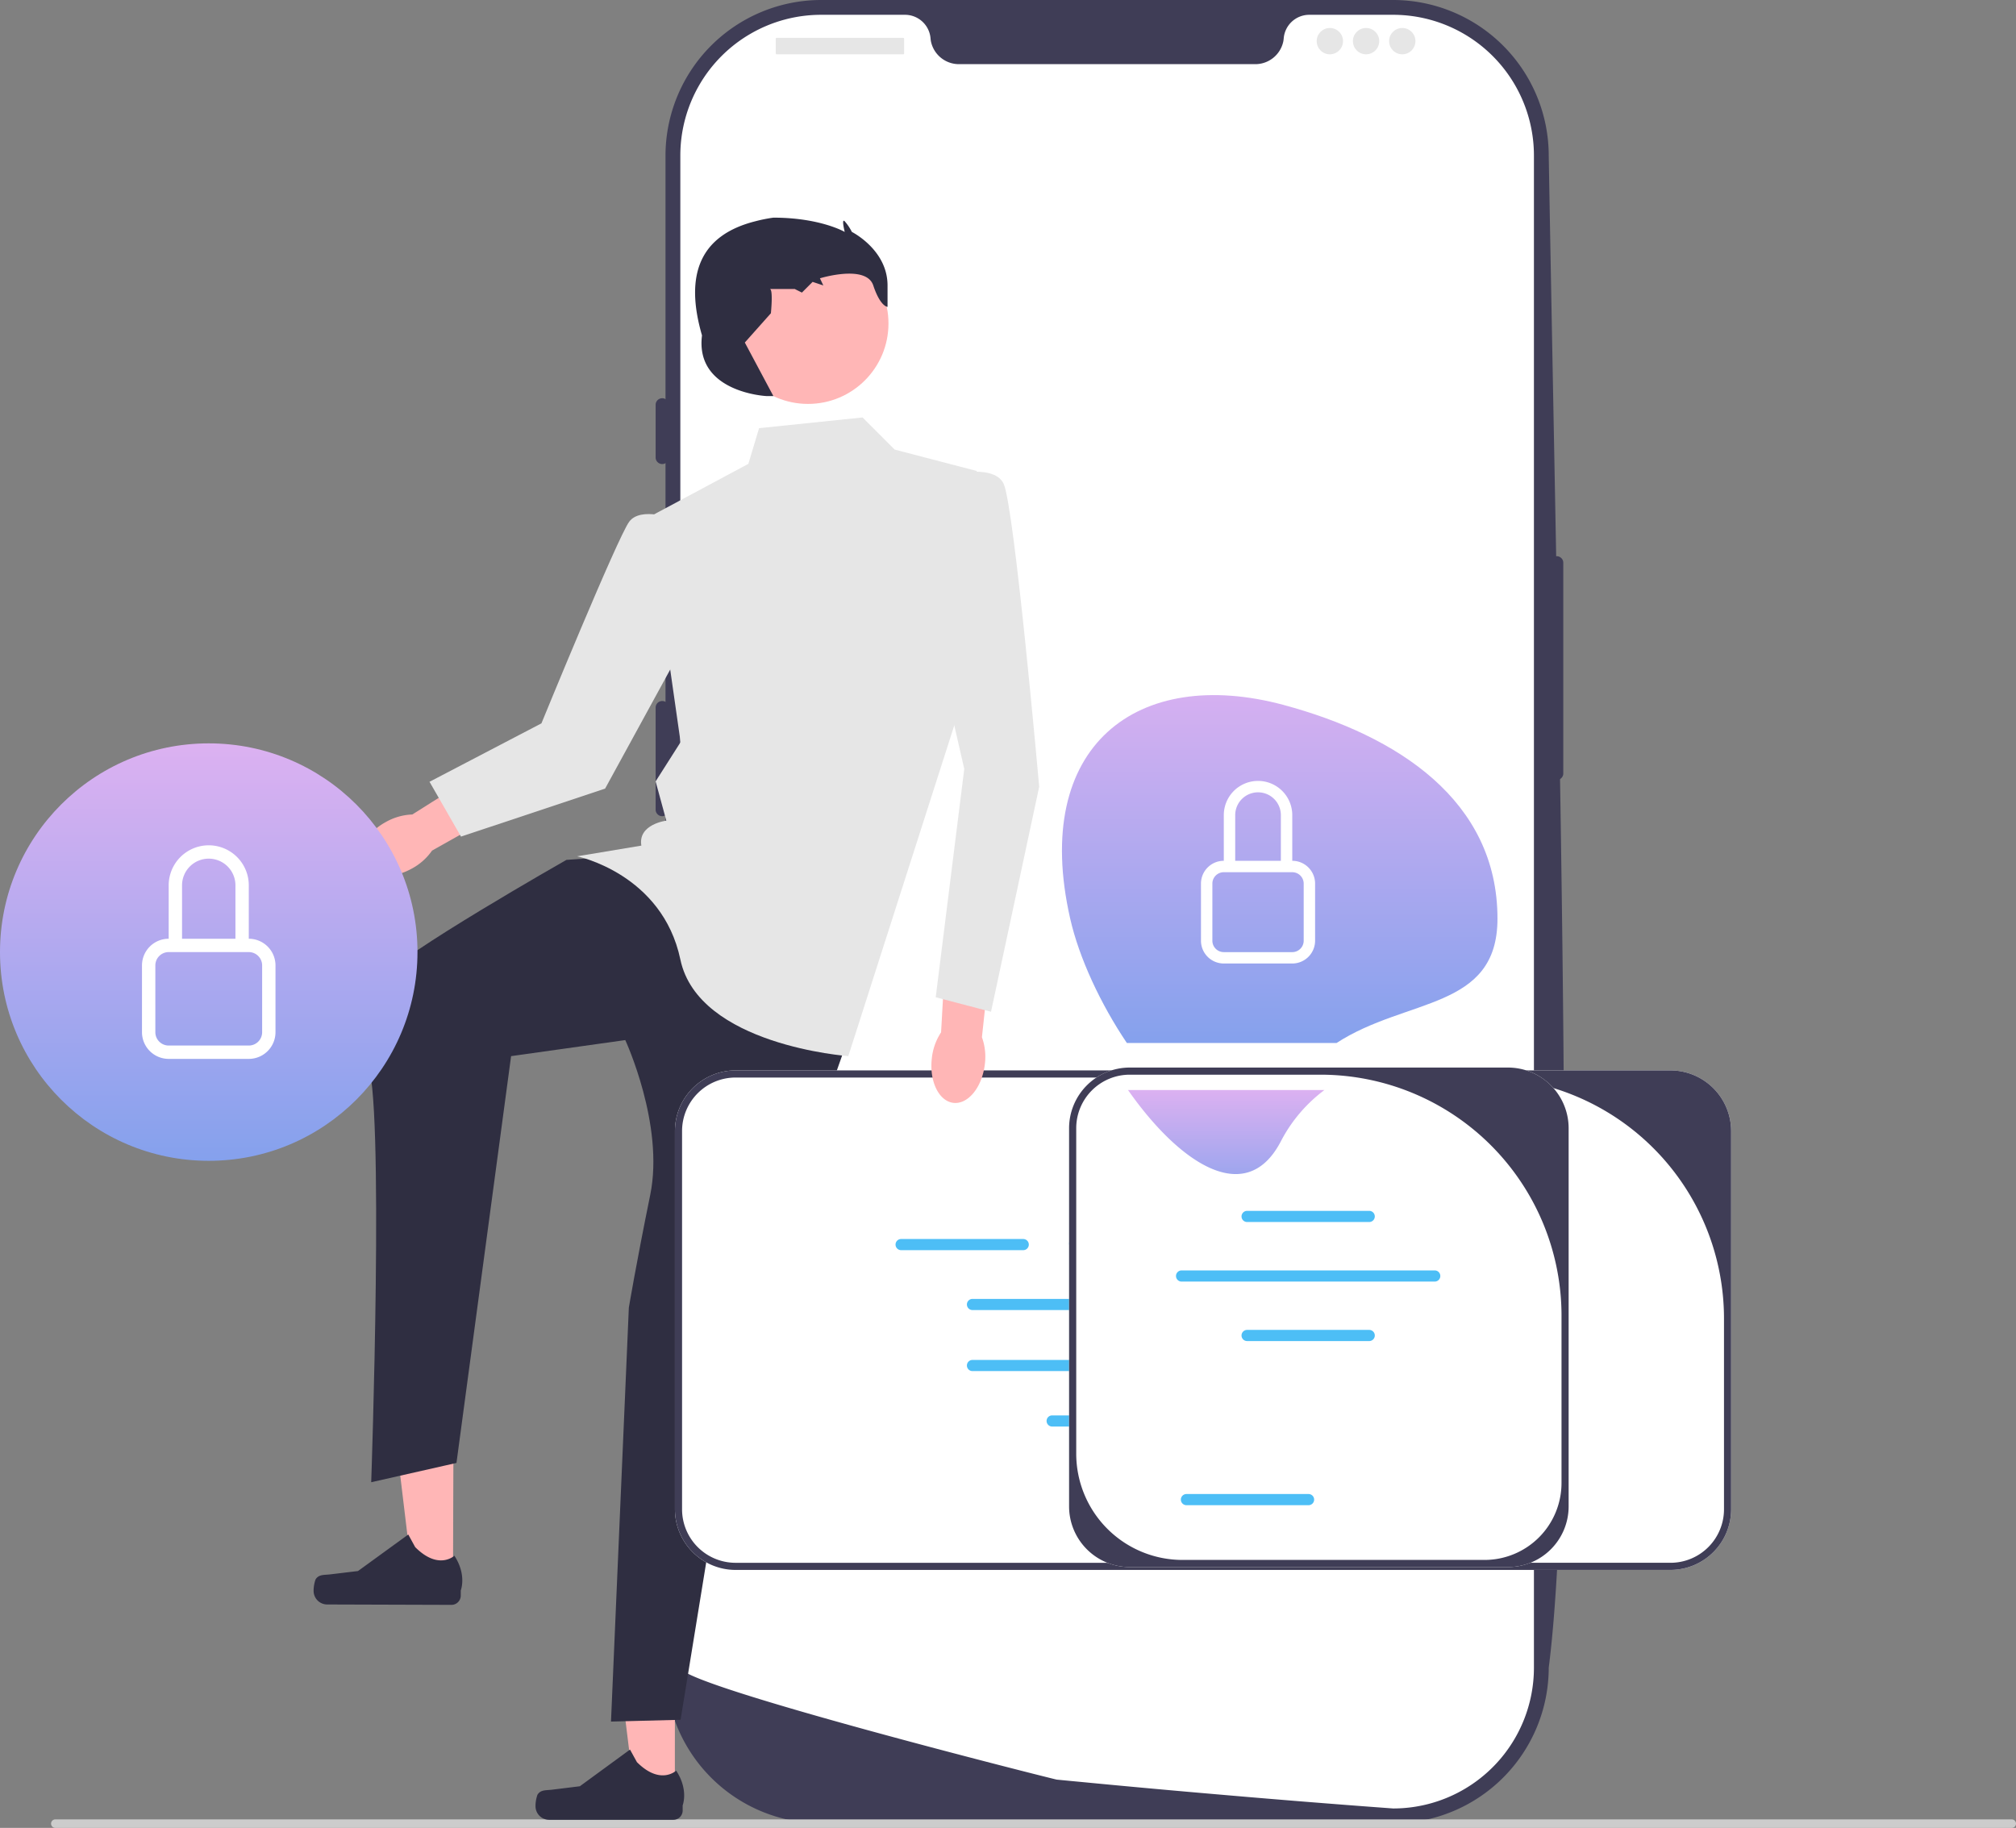 <svg xmlns="http://www.w3.org/2000/svg" xmlns:xlink="http://www.w3.org/1999/xlink" width="758.984" height="688.204" viewBox="0 0 758.984 688.204"><rect x="0" y="0" width="758.984" height="688.204" fill="#808080" stroke="none"/><defs><style>.a{fill:#3f3d56;}.b{fill:#fff;}.c{fill:#e6e6e6;}.d{fill:#ccc;}.e{fill:#ffb6b6;}.f{fill:#2f2e41;}.g{fill:#4dbef6;}.h{fill:url(#a);}</style><linearGradient id="a" x1="0.5" x2="0.5" y2="1" gradientUnits="objectBoundingBox"><stop offset="0" stop-color="#dcb1f1"/><stop offset="1" stop-color="#85a1ed"/></linearGradient></defs><g transform="translate(246.832)"><path class="a" d="M460.448,686.471H245.087a58.647,58.647,0,0,1-58.58-58.581V58.58A58.647,58.647,0,0,1,245.087,0H460.446a58.647,58.647,0,0,1,58.58,58.58c4.009,228.618,10.845,484.632,0,569.311a58.647,58.647,0,0,1-58.58,58.581h0Z" transform="translate(-182.79)"/><path class="a" d="M436.9,155.885a2.481,2.481,0,0,0-2.478,2.478v79.3a2.478,2.478,0,1,0,4.956,0v-79.3A2.481,2.481,0,0,0,436.9,155.885Z" transform="translate(-97.662 53.527)"/><path class="b" d="M512.026,57.157v569.3a53.01,53.01,0,0,1-49.552,52.9h-.012c-.409.025-.818.05-1.239.062-.731.037-1.462.05-2.206.05,0,0-2.726-.2-7.707-.57-5.031-.372-12.354-.929-21.486-1.66q-4.108-.316-8.674-.694c-6.072-.5-12.738-1.041-19.888-1.66-2.85-.235-5.8-.5-8.81-.756-15.39-1.326-32.626-2.875-50.8-4.634q-4.609-.428-9.293-.892c-.818-.087-141.695-35.5-141.695-42.142V57.157A53,53,0,0,1,243.669,4.147h31.647a9.663,9.663,0,0,1,9.554,8.984c.037.335.074.669.136,1a10.768,10.768,0,0,0,10.718,8.6H406.962a10.768,10.768,0,0,0,10.718-8.6c.062-.335.1-.669.136-1a9.663,9.663,0,0,1,9.554-8.984h31.647a53,53,0,0,1,53.009,53.009h0Z" transform="translate(-181.364 1.424)"/><path class="a" d="M186.218,111.61a2.481,2.481,0,0,0-2.478,2.478v19.826a2.478,2.478,0,1,0,4.956,0V114.088A2.481,2.481,0,0,0,186.218,111.61Z" transform="translate(-183.74 38.324)"/><path class="a" d="M186.218,155.885a2.481,2.481,0,0,0-2.478,2.478v38.413a2.478,2.478,0,1,0,4.956,0V158.363a2.481,2.481,0,0,0-2.478-2.478Z" transform="translate(-183.74 53.527)"/><path class="a" d="M186.218,196.47a2.481,2.481,0,0,0-2.478,2.478v38.413a2.478,2.478,0,1,0,4.956,0V198.948A2.481,2.481,0,0,0,186.218,196.47Z" transform="translate(-183.74 67.462)"/><rect class="c" width="48.326" height="6.196" rx="0.31" transform="translate(45.228 14.25)"/><circle class="c" cx="4.956" cy="4.956" r="4.956" transform="translate(248.879 10.533)"/><circle class="c" cx="4.956" cy="4.956" r="4.956" transform="translate(262.509 10.533)"/><circle class="c" cx="4.956" cy="4.956" r="4.956" transform="translate(276.14 10.533)"/></g><path class="d" d="M14.314,511.515a1.594,1.594,0,0,0,1.6,1.6H752.47a1.6,1.6,0,0,0,0-3.2H15.913a1.594,1.594,0,0,0-1.6,1.6Z" transform="translate(4.915 175.091)"/><g transform="translate(201.608 617.844)"><path class="e" d="M194.83,518.182h-15.1l-7.186-58.261h22.293Z" transform="translate(-142.362 -459.92)"/><path class="f" d="M150.795,507.391h0a12.969,12.969,0,0,0-.718,4.27h0a5.126,5.126,0,0,0,5.127,5.127H201.98a3.5,3.5,0,0,0,3.5-3.5v-1.947s2.314-5.853-2.45-13.068c0,0-5.921,5.649-14.769-3.2l-2.609-4.727-18.886,13.813-10.469,1.289c-2.29.282-4.321-.044-5.5,1.94h0Z" transform="translate(-150.076 -449.471)"/></g><g transform="translate(118.065 536.851)"><path class="e" d="M132.6,457.962l-15.1-.05-7-58.284,22.293.073Z" transform="translate(-80.123 -399.629)"/><path class="f" d="M88.619,447h0a12.968,12.968,0,0,0-.732,4.267h0A5.126,5.126,0,0,0,93,456.413l46.777.148a3.5,3.5,0,0,0,3.508-3.486l.006-1.947s2.333-5.846-2.409-13.075c0,0-5.939,5.63-14.759-3.246l-2.594-4.735L104.6,443.824,94.125,445.08c-2.291.275-4.321-.057-5.505,1.923h0Z" transform="translate(-87.887 -389.176)"/></g><path class="f" d="M197.419,240l-18.807,1.343s-63.67,36.2-69.043,44.261-12.762,19.479-6.045,31.569,1.6,158.482,1.6,158.482l32.1-7.261L157.79,315.229l42.988-6.045s14.777,31.881,9.4,58.257-8.06,42.5-8.06,42.5L195.4,565.768l26.2-.672,23.509-144.413L285.41,306.5l-52.392-61.8-35.6-4.7Z" transform="translate(34.627 82.409)"/><path class="c" d="M269.2,117l-38.958,4.03-4.03,13.434L188.6,154.614l12.09,84.632-9.4,14.777,4.03,14.777s-10.747,1.343-9.4,9.4l-24.181,4.03s32.072,6.548,38.873,38.873,63.223,36.356,63.223,36.356L308.162,219.1l4.03-81.946-30.9-8.06Z" transform="translate(55.535 40.175)"/><circle class="e" cx="30.285" cy="30.285" r="30.285" transform="translate(273.923 91.507)"/><path class="f" d="M221.58,128.169h0s-26.867-1.343-24.181-22.837c-6.65-22.889-.764-37.75,20.151-42.988A58.181,58.181,0,0,1,224.266,61c17.669,0,26.867,5.373,26.867,5.373s-1.343-5.321,0-4a18.722,18.722,0,0,1,2.687,4s13.434,6.717,13.434,20.151v8.06s-2.687,0-5.373-8.06S241.8,83.837,241.8,83.837l1.275,2.687-4.03-1.343-4.03,4.03-2.687-1.343h-9.4c1.343,0,.407,9.129.407,9.129l-9.811,11.021,10.747,20.151Z" transform="translate(66.888 20.946)"/><path class="e" d="M110.7,236.033c-7.648,4.174-11.7,11.5-9.039,16.371s11.01,5.429,18.658,1.255a21.809,21.809,0,0,0,7.713-6.824l32.186-18.094L151.4,213.816l-30.794,19.421a21.809,21.809,0,0,0-9.912,2.8Z" transform="translate(34.627 73.419)"/><path class="c" d="M212.535,145.946s-12.617-4.8-16.964.979-33.064,75.948-33.064,75.948l-42.133,22,11.848,20.633,54.255-18.063,35.8-65.467Z" transform="translate(41.333 49.471)"/><g transform="translate(254.098 261.709)"><path class="b" d="M586.787,322.835v142.4A22.863,22.863,0,0,1,563.95,488.07H211.986a22.863,22.863,0,0,1-22.837-22.837v-142.4A22.863,22.863,0,0,1,211.986,300H563.95A22.863,22.863,0,0,1,586.787,322.835Z" transform="translate(-189.149 -158.698)"/><path class="a" d="M586.787,322.835v142.4A22.863,22.863,0,0,1,563.95,488.07H211.986a22.863,22.863,0,0,1-22.837-22.837v-142.4A22.863,22.863,0,0,1,211.986,300H563.95A22.863,22.863,0,0,1,586.787,322.835ZM563.95,485.383A20.151,20.151,0,0,0,584.1,465.233V393.442a90.757,90.757,0,0,0-90.757-90.757H211.986a20.151,20.151,0,0,0-20.151,20.151v142.4a20.151,20.151,0,0,0,20.151,20.151Z" transform="translate(-189.149 -158.698)"/><g transform="translate(109.922 227.331)"><path class="g" d="M319.048,364.039H273.077a2.1,2.1,0,1,0,0,4.2h45.971a2.1,2.1,0,0,0,0-4.2Z" transform="translate(-270.975 -364.039)"/><path class="g" d="M371.048,364.039H325.077a2.1,2.1,0,1,0,0,4.2h45.971a2.1,2.1,0,0,0,0-4.2Z" transform="translate(-253.119 -364.039)"/></g><g transform="translate(109.922 250.31)"><path class="g" d="M319.048,381.145H273.077a2.1,2.1,0,1,0,0,4.2h45.971a2.1,2.1,0,0,0,0-4.2Z" transform="translate(-270.975 -381.145)"/><path class="g" d="M371.048,381.145H325.077a2.1,2.1,0,1,0,0,4.2h45.971a2.1,2.1,0,0,0,0-4.2Z" transform="translate(-253.119 -381.145)"/><path class="g" d="M425.149,383.247a2.1,2.1,0,0,0-2.1-2.1H377.076a2.1,2.1,0,1,0,0,4.2h45.971A2.1,2.1,0,0,0,425.149,383.247Z" transform="translate(-235.264 -381.145)"/></g><g transform="translate(83.055 203.923)"><path class="g" d="M299.048,351.455a2.1,2.1,0,0,0,0-4.2H253.077a2.1,2.1,0,1,0,0,4.2Z" transform="translate(-250.975 -346.396)"/><path class="g" d="M388.076,350.818h45.971a2.1,2.1,0,0,0,0-4.2H388.076a2.1,2.1,0,1,0,0,4.2Z" transform="translate(-204.62 -346.615)"/><path class="g" d="M301.713,351.147h95.308a2.1,2.1,0,0,0,0-4.2H301.713a2.1,2.1,0,1,0,0,4.2Z" transform="translate(-234.274 -346.502)"/></g><path class="g" d="M341.378,396.687H295.407a2.1,2.1,0,1,0,0,4.2h45.971a2.1,2.1,0,0,0,0-4.2Z" transform="translate(-153.385 -125.498)"/><g transform="translate(148.392 140.226)"><path class="b" d="M487.683,322.036v142.4a22.863,22.863,0,0,1-22.837,22.837h-142.4a22.863,22.863,0,0,1-22.837-22.837v-142.4A22.863,22.863,0,0,1,322.448,299.2h142.4A22.863,22.863,0,0,1,487.683,322.036Z" transform="translate(-299.611 -299.199)"/><path class="a" d="M487.683,322.036v142.4a22.863,22.863,0,0,1-22.837,22.837h-142.4a22.863,22.863,0,0,1-22.837-22.837v-142.4A22.863,22.863,0,0,1,322.448,299.2h142.4A22.863,22.863,0,0,1,487.683,322.036ZM456.012,484.584A28.985,28.985,0,0,0,485,455.6V392.643a90.757,90.757,0,0,0-90.757-90.757H322.448A20.151,20.151,0,0,0,302.3,322.036v122.53a40.018,40.018,0,0,0,40.018,40.018h113.7Z" transform="translate(-299.611 -299.199)"/><path class="g" d="M396.01,343.565H350.039a2.1,2.1,0,1,1,0-4.2H396.01a2.1,2.1,0,0,1,0,4.2Z" transform="translate(-283.017 -285.408)"/><path class="g" d="M396.01,376.93H350.039a2.1,2.1,0,1,1,0-4.2H396.01a2.1,2.1,0,0,1,0,4.2Z" transform="translate(-283.017 -273.952)"/><path class="g" d="M379.01,422.929H333.039a2.1,2.1,0,1,1,0-4.2H379.01a2.1,2.1,0,0,1,0,4.2Z" transform="translate(-288.855 -258.157)"/><path class="g" d="M426.984,360.258H331.675a2.1,2.1,0,1,1,0-4.2h95.308a2.1,2.1,0,0,1,0,4.2Z" transform="translate(-289.323 -279.676)"/></g><g transform="translate(145.709)"><path class="h" d="M461.577,278.973c0-44.422-37.545-68.858-80.432-80.432-54.985-14.839-95.256,15.188-80.432,80.432,3.36,14.787,11.4,32.057,21.341,46.83h78.929C427.347,308.639,461.577,313.452,461.577,278.973Z" transform="translate(-297.614 -194.815)"/><path class="h" d="M373.6,324.94a56.661,56.661,0,0,1,16.454-19.435H316.132C335.159,332.684,360.392,350.127,373.6,324.94Z" transform="translate(-291.256 -156.807)"/><path class="b" d="M358.055,223.16a8.593,8.593,0,0,1,8.593,8.593V248.94H349.462V231.754a8.593,8.593,0,0,1,8.593-8.593Zm12.89,25.78V231.754a12.89,12.89,0,1,0-25.78,0V248.94a8.593,8.593,0,0,0-8.593,8.593v21.483a8.593,8.593,0,0,0,8.593,8.593h25.78a8.593,8.593,0,0,0,8.593-8.593V257.533a8.593,8.593,0,0,0-8.593-8.593h0Zm-25.78,4.3h25.78a4.3,4.3,0,0,1,4.3,4.3v21.483a4.3,4.3,0,0,1-4.3,4.3h-25.78a4.3,4.3,0,0,1-4.3-4.3V257.533a4.3,4.3,0,0,1,4.3-4.3Z" transform="translate(-284.237 -186.558)"/></g></g><path class="e" d="M261.2,308.312c-1.036,8.651,2.587,16.2,8.092,16.859s10.808-5.819,11.845-14.471a21.81,21.81,0,0,0-1.085-10.241l3.93-36.714-17.268-1.477-2.042,36.349a21.809,21.809,0,0,0-3.473,9.7Z" transform="translate(89.627 90.055)"/><path class="c" d="M265.951,133.948s18.807-5.373,22.837,2.687,13.434,114.187,13.434,114.187l-18.135,84.712-20.822-5.453,10.747-85.976-14.777-64.482,6.717-45.675Z" transform="translate(89.014 45.392)"/><g transform="translate(0 279.878)"><circle class="h" cx="78.587" cy="78.587" r="78.587"/><path class="b" d="M64.923,241.936a10.052,10.052,0,0,1,10.052,10.052v20.1h-20.1v-20.1a10.052,10.052,0,0,1,10.052-10.052ZM80,272.091v-20.1a15.078,15.078,0,1,0-30.156,0v20.1a10.052,10.052,0,0,0-10.052,10.052v25.13a10.052,10.052,0,0,0,10.052,10.052H80a10.052,10.052,0,0,0,10.052-10.052v-25.13A10.052,10.052,0,0,0,80,272.091h0Zm-30.156,5.026H80a5.026,5.026,0,0,1,5.026,5.026v25.13A5.026,5.026,0,0,1,80,312.3H49.846a5.026,5.026,0,0,1-5.026-5.026v-25.13A5.026,5.026,0,0,1,49.846,277.117Z" transform="translate(13.664 -198.53)"/></g></svg>